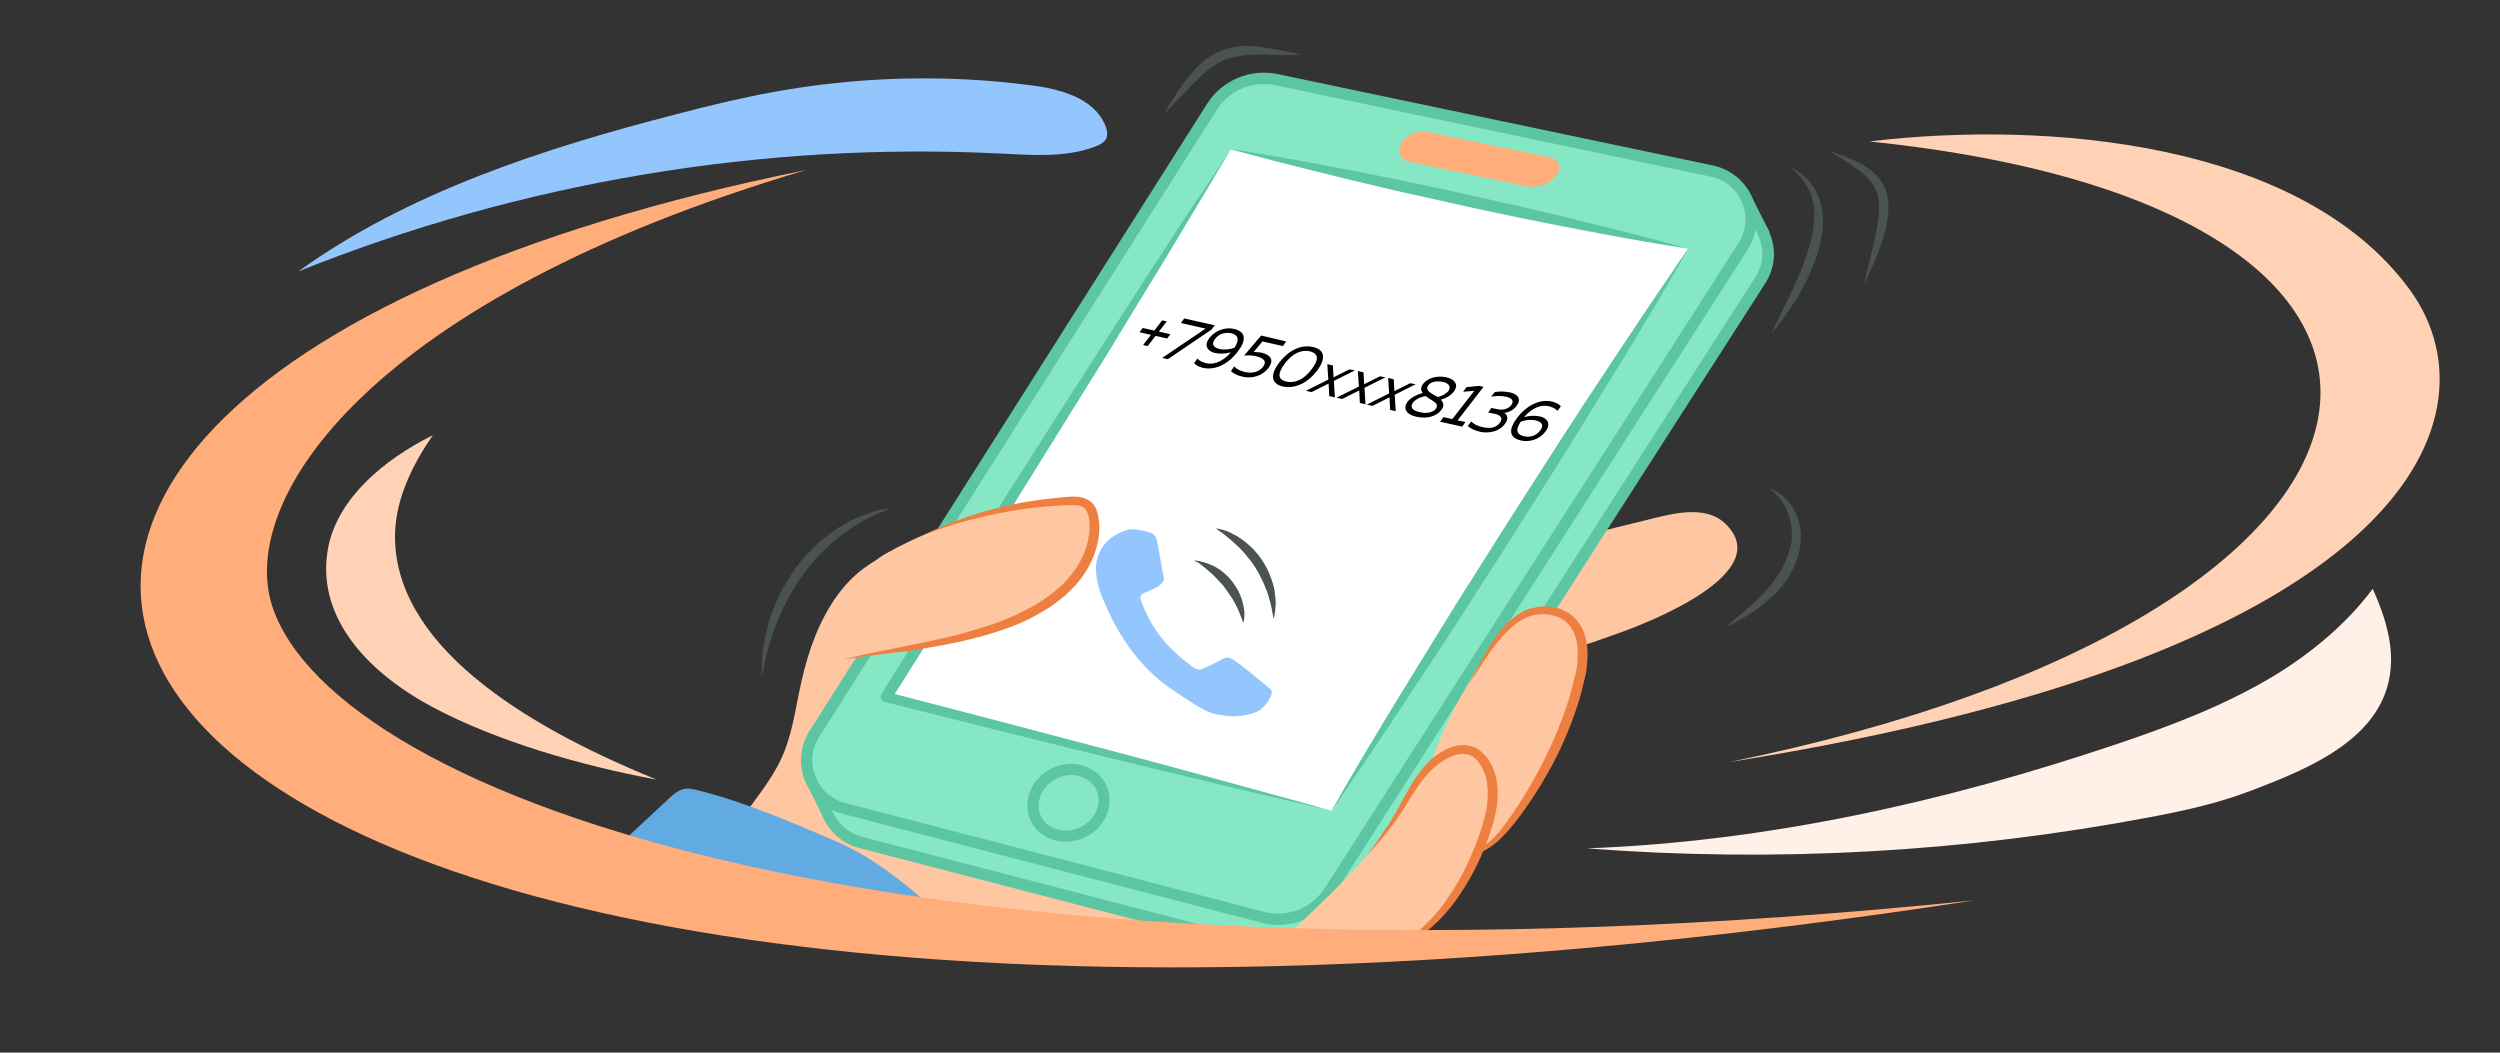 <svg version='1.2' baseProfile='tiny' xmlns='http://www.w3.org/2000/svg' viewBox='0 0 760 320' xml:space='preserve'><rect x="0" y="0" width="760" height="320" fill="#333333" stroke="none"/><switch><g><path fill='#FFD2B5' d='M525.5 231.7C735.9 198.3 760 125 732.3 87.7c-33-44.6-109.9-51.2-164-44.7 200 20.7 177.4 144-42.8 188.7z'/><path fill='#FFF1E8' d='M721.3 179c-8 10.7-18.6 19.5-30.1 26.5-14.8 8.9-31.1 15.1-47.4 20.6-52.1 17.6-106.7 29.8-161.4 31.8 57.2 4.4 114.9 1.2 171.3-9.5 10.1-1.9 20.1-4.1 29.7-7.7 20.1-7.6 46.5-18.1 43.2-44.6-.8-6-2.8-11.6-5.3-17.1z'/><path fill='#FEC7A1' d='M467 166.4c12.2-3 24.4-6.1 36.7-9.1 7-1.7 15.4-3.2 20.7 1.8 15.8 14.9-22.8 30-32.4 33.4-16.7 6-33.6 11.5-51.1 14.1l26.1-40.2zM277.1 166.7c-19.9 3.1-29.3 21.9-33.4 40.2-1.6 7-2.5 14.2-5 20.9-2.9 7.7-7.9 13.6-12.6 20.1-2 2.8-10.3 10.5-9.6 13.8.4 1.7 1.9 2.8 3.4 3.7 6.9 4.4 13.9 8.8 21.5 12 11.7 4.8 24.3 6.3 36.9 7.7 22.1 2.5 44.3 4.7 66.5 4.7 18 0 43.9 1.5 59.9-7.7 2.3-1.3 4.6-3 5.6-5.5 1-2.7.2-5.8-1.5-8.1s-4-4.1-6.4-5.7c-27-18.5-55.9-33.8-82.5-53.1-8.2-6-17.8-11.8-25-19-6.8-7.1-11.9-16.3-17.8-24z'/><path fill='#62ABE2' d='M175.8 268.4c9.2-8.5 18.3-17.1 27.5-25.6 1.3-1.2 2.7-2.5 4.4-2.9 1.5-.4 3.1 0 4.7.4 14.3 3.6 29.1 10 42.5 15.8 15.9 7 30.4 21.1 42.2 33.7l-121.3-21.4z'/><path fill='#86E7C5' d='M536.4 71.4c-.3-.7-.6-1.3-1-2L530 58.7l-5.5 3.4-131.4-27.5c-7.6-1.6-15.3 1.7-19.5 8.2L255.3 229.6l-9.4 5.9 6.1 12.7c1.8 3.8 5.2 6.8 9.7 7.9L389 289.3c7.8 2 16-1.2 20.3-7.9L535.1 85.2c2.8-4.4 3-9.5 1.3-13.8z'/><path fill='#5CC6A3' d='M393.7 291.6c-1.7 0-3.4-.2-5.1-.7l-127.4-33.1c-4.7-1.2-8.7-4.5-10.8-8.9l-6.1-12.7c-.4-.8-.1-1.7.6-2.2l9.1-5.6L372.2 41.9c4.5-7.1 13.1-10.7 21.3-9l130.7 27.5 4.9-3.1c.4-.3.9-.3 1.4-.2.5.1.9.5 1.1.9l5.4 10.7c.4.7.8 1.4 1 2.1v.1c2.1 5.1 1.6 10.7-1.4 15.3L410.8 282.3c-3.8 5.9-10.3 9.3-17.1 9.3zm-145.6-55.5 5.4 11.3c1.7 3.5 4.8 6 8.6 7l127.4 33.1c7.1 1.8 14.5-1.1 18.4-7.2l125.7-196c2.4-3.7 2.8-8.1 1.1-12.2V72c-.2-.5-.5-1.1-.8-1.7 0 0 0-.1-.1-.1l-4.5-9-3.9 2.4c-.4.2-.8.3-1.3.2L392.7 36.3c-6.8-1.4-13.9 1.6-17.7 7.5L256.7 230.6c-.1.2-.3.4-.5.5l-8.1 5z'/><path fill='#86E7C5' d='M368.4 32.4 247.6 223.2c-5.4 8.6-.9 20 8.9 22.6l127.4 33.1c7.8 2 16-1.2 20.3-7.9L529.9 74.9c5.7-8.9.7-20.6-9.6-22.8L387.9 24.2c-7.6-1.6-15.3 1.7-19.5 8.2z'/><path fill='#5CC6A3' d='M388.6 281.2c-1.7 0-3.4-.2-5.1-.7l-127.4-33.1c-5.2-1.4-9.4-5-11.4-10.1-2-5-1.5-10.5 1.4-15.1L367 31.5c4.5-7.1 13.1-10.7 21.3-9l132.4 27.8c5.4 1.1 9.9 4.8 12 9.9 2.1 5.1 1.6 10.9-1.3 15.5L405.6 271.9c-3.8 5.9-10.3 9.3-17 9.3zM369.9 33.4 249 224.1c-2.3 3.6-2.7 8-1.1 12s4.9 6.9 9 8l127.4 33.1c7.1 1.8 14.5-1.1 18.4-7.2L528.5 73.9c2.4-3.7 2.8-8.2 1.1-12.3s-5.2-7-9.5-7.9L387.6 25.9c-6.9-1.4-14 1.6-17.7 7.5z'/><path fill='#FFF' d='M374.1 45.5 269.4 211.9l135.4 34.6L513.2 75.6z'/><path fill='#5CC6A3' d='M374.1 45.5c-4.2 7.1-8.4 14.1-12.6 21.1-4.2 7-8.4 14.1-12.7 21l-12.8 21-13 20.9-13 20.9-13 20.9-13.1 20.8-13.1 20.8-1-2.5 33.8 8.8 33.8 8.9 16.9 4.5 16.9 4.6 16.8 4.6 8.4 2.3 8.4 2.4-8.5-2-8.5-2-17-4-17-4.1-17-4.1-33.9-8.4-33.9-8.5c-.9-.2-1.4-1.1-1.2-2 0-.2.1-.3.2-.5l13-20.8 13.1-20.8 13.2-20.8 13.2-20.7 13.3-20.7 13.3-20.7c4.4-6.9 9-13.7 13.4-20.6 4.6-6.7 9.1-13.5 13.6-20.3zM513.2 75.6s-8.8-1.3-21.9-3.7c-3.3-.6-6.8-1.3-10.6-2s-7.7-1.5-11.8-2.3c-4.1-.8-8.3-1.7-12.6-2.6-4.3-.9-8.6-1.8-13-2.8-4.3-1-8.7-1.9-13-2.9-4.3-.9-8.5-1.9-12.5-2.9-4.1-.9-8-1.9-11.7-2.8-3.7-.9-7.2-1.8-10.5-2.6-13-3.2-21.5-5.7-21.5-5.7s8.8 1.3 21.9 3.7c3.3.6 6.8 1.3 10.6 2s7.7 1.5 11.8 2.3c4.1.8 8.3 1.7 12.6 2.6 4.3.9 8.6 1.8 13 2.8 4.3 1 8.7 1.9 13 2.9 4.3.9 8.5 1.9 12.5 2.9 4.1.9 8 1.9 11.7 2.8 3.7.9 7.2 1.8 10.5 2.6 12.9 3.3 21.5 5.7 21.5 5.7z'/><path fill='#5CC6A3' d='M404.8 246.5s.4-.7 1.1-2c.7-1.3 1.8-3.2 3.2-5.6 2.8-4.8 6.8-11.6 11.7-19.7 2.5-4.1 5.1-8.4 8-13.1 2.8-4.6 5.9-9.5 9-14.6 3.1-5 6.3-10.3 9.7-15.5 3.3-5.3 6.7-10.6 10.1-16 3.4-5.3 6.8-10.7 10.2-15.9 3.3-5.3 6.7-10.4 9.9-15.4s6.4-9.8 9.4-14.3 5.8-8.8 8.5-12.8c5.2-7.9 9.7-14.4 12.8-19 1.5-2.3 2.8-4.1 3.6-5.3.8-1.2 1.3-1.9 1.3-1.9s-.4.7-1.1 2c-.7 1.3-1.8 3.2-3.2 5.6-2.8 4.8-6.8 11.6-11.7 19.7-2.4 4.1-5.1 8.5-8 13.1-2.8 4.6-5.9 9.5-9 14.6-3.1 5-6.3 10.3-9.7 15.5-3.3 5.3-6.7 10.6-10.1 16-3.4 5.3-6.8 10.7-10.2 15.9-3.3 5.3-6.7 10.4-9.9 15.4s-6.4 9.8-9.4 14.3-5.8 8.8-8.5 12.8c-5.2 7.9-9.7 14.4-12.8 19-1.5 2.3-2.8 4.1-3.6 5.3-.9 1.3-1.3 1.9-1.3 1.9z'/><path fill='#FFAD7B' d='M426 43.6c-1.4 2.2-.2 5 2.3 5.5l35.7 7.5c3.5.7 7.2-.6 9.3-3.5 1.5-1.9.4-4.7-1.9-5.2l-37.5-7.8c-3.1-.5-6.2.8-7.9 3.5z'/><path fill='#5CC6A3' d='M324 255.9c-4.6 0-8.8-2.4-10.7-6.5-2.7-5.8.3-13 6.6-15.9 3.1-1.4 6.4-1.7 9.5-.7 3.2 1 5.6 3.1 6.9 5.9 1.3 2.9 1.3 6.1.1 9.1-1.3 3-3.6 5.4-6.7 6.8-1.8.8-3.8 1.3-5.7 1.3zm1.7-20.3c-1.4 0-2.9.3-4.3 1-4.6 2.2-6.9 7.3-5 11.4 1.9 4.1 7.2 5.7 11.9 3.5 2.3-1.1 4-2.8 5-5 .9-2.1.9-4.4 0-6.3-.9-2-2.6-3.4-4.8-4.1-1-.4-1.9-.5-2.8-.5z'/><path fill='#4A534D' d='M353.9 34.7s.3-.7 1-1.9 1.7-2.9 3-4.8c.7-1 1.4-2 2.2-3.1.8-1.1 1.7-2.2 2.7-3.3.5-.5 1-1.1 1.5-1.6s1.2-1.1 1.8-1.6c.6-.5 1.3-.9 2-1.4.7-.4 1.5-.8 2.2-1.2l2.4-.9c.8-.2 1.6-.5 2.4-.6.4-.1.8-.1 1.2-.2.4 0 .8-.1 1.2-.1.8-.1 1.6-.1 2.3 0 1.5 0 3 .2 4.3.4 1.3.2 2.6.4 3.8.6 2.3.4 4.2.9 5.5 1.1 1.3.3 2.1.5 2.1.5s-.8.1-2.2.1c-1.4 0-3.3.1-5.7 0-2.3-.1-5-.2-7.8 0-.7 0-1.4.1-2.1.2-.7.1-1.4.2-2.1.4-.7.1-1.4.4-2.1.5-.7.2-1.3.5-2 .8-.6.3-1.3.6-1.9 1l-1.8 1.2c-.5.5-1.1.8-1.6 1.3-.6.5-1.1 1-1.6 1.5l-2.9 2.9c-.9 1-1.8 1.9-2.6 2.7-1.6 1.7-2.9 3.1-3.9 4.1-.8.8-1.3 1.4-1.3 1.4zM543.6 50.5l.6.3c.4.2 1 .4 1.6.8.3.2.7.5 1.1.7.4.3.8.6 1.3 1 .9.7 1.8 1.6 2.6 2.8.4.6.8 1.2 1.2 1.9.3.7.7 1.4 1 2.2.6 1.5 1 3.3 1.1 5 .3 3.6-.3 7.3-1.3 10.9-.5 1.8-1.2 3.5-1.8 5.2-.7 1.7-1.5 3.3-2.2 4.8-.8 1.5-1.6 3-2.4 4.3-.8 1.3-1.6 2.6-2.4 3.7-1.5 2.3-2.9 4.1-3.8 5.3-1 1.3-1.6 1.9-1.6 1.9s.4-.8 1-2.3c.7-1.4 1.7-3.4 2.9-5.9.6-1.2 1.2-2.5 1.9-3.9s1.3-2.9 2-4.4c.7-1.5 1.3-3.1 1.9-4.7.6-1.6 1.2-3.3 1.7-5 .5-1.7.9-3.4 1.2-5 .2-1.7.4-3.3.4-4.9 0-1.6-.2-3.1-.6-4.5-.3-1.4-.9-2.7-1.5-3.8-.6-1.1-1.3-2.1-2-2.9-.4-.4-.7-.8-1-1.1l-.9-.9c-.6-.5-1.1-.9-1.4-1.2l-.6-.3zM556.2 45.9s.7.2 2 .7c1.3.4 3.1 1.1 5.3 2.1.5.2 1.1.5 1.7.8.6.3 1.2.6 1.7 1 1.2.7 2.4 1.6 3.5 2.8 1.1 1.1 2.1 2.5 2.7 4.1.7 1.6.9 3.3 1 5 0 .8 0 1.5-.1 2.4 0 .8-.2 1.6-.3 2.4-.2 1.6-.6 3.1-1 4.5s-.9 2.8-1.3 4c-.5 1.3-1 2.4-1.4 3.5-.9 2.1-1.8 3.9-2.3 5.1-.6 1.2-.9 1.9-.9 1.9s.1-.8.4-2.1c.3-1.3.7-3.2 1.3-5.5.3-1.1.6-2.3.9-3.6.3-1.3.6-2.6.9-4 .3-1.4.5-2.8.7-4.3.1-.7.2-1.5.2-2.2.1-.7.1-1.5 0-2.2-.1-1.3-.2-2.8-.7-4-.5-1.2-1.1-2.4-2-3.4-.9-1-1.8-1.9-2.8-2.7-1-.8-2-1.5-2.9-2.1-1.9-1.3-3.6-2.3-4.7-3-1.2-.7-1.9-1.2-1.9-1.2z'/><path fill='#FEC7A1' d='M460.5 248.2c8.7-12.1 16.5-27.6 19.6-42.2 1.3-6.1 1.5-13.3-3-17.5-3.1-2.9-7.9-3.5-12-2.3-8.9 2.7-14.4 14.4-18.9 21.9-5.4 9-9.7 18.6-12.7 28.7-1.1 3.9-2.1 7.9-1.7 11.9.4 4 2.3 8.1 5.7 10.2 4 2.4 9.3 1.7 13.3-.7s6.9-6.3 9.7-10z'/><path fill='#ED7F41' d='M437.5 258.8s.1.1.4.2c.2.1.6.3 1 .4.9.3 2.4.6 4.2.6 1.8-.1 4-.6 6.2-1.7 2.2-1.2 4.4-3 6.4-5.4 2-2.4 3.9-5.2 5.9-8.2 2-3 3.9-6.3 5.8-9.8 1.9-3.5 3.6-7.1 5.3-10.9 1.6-3.8 3.1-7.7 4.3-11.7.6-2 1.1-4 1.6-6l.1-.4.1-.4.2-.8.3-1.5c.2-1 .3-2 .3-3 .1-2 0-3.9-.4-5.7-.5-1.8-1.2-3.4-2.4-4.7-2.3-2.6-6.1-3.4-9.4-3-.4.1-.8.1-1.2.2-.2 0-.5.1-.5.1l-.6.2c-.9.3-1.5.7-2.2 1-1.4.8-2.7 1.7-3.8 2.8-2.3 2.1-4.1 4.4-5.6 6.4-1.5 2.1-2.7 4-3.7 5.5-2 3.1-3.2 4.9-3.2 4.9s1-1.9 2.7-5.2c.9-1.6 1.9-3.6 3.3-5.9 1.4-2.2 3-4.7 5.3-7 1.1-1.2 2.5-2.3 4-3.3.8-.5 1.7-1 2.5-1.2l.6-.2c.3-.1.5-.2.7-.2.5-.1.9-.2 1.4-.3 1.9-.4 4-.3 6.1.2 1 .2 2 .6 3 1.2l.7.4.7.5c.2.2.4.3.6.5.3.2.4.4.6.6 1.6 1.6 2.7 3.7 3.2 5.8.6 2.2.7 4.4.6 6.6l-.3 3.3c-.1.5-.2 1.1-.3 1.6l-.2.8-.1.4-.1.4c-.5 2.1-1 4.2-1.6 6.2-1.3 4.1-2.8 8.1-4.5 12-1.7 3.9-3.6 7.6-5.6 11-2 3.5-4.1 6.7-6.2 9.7-2.1 3-4.2 5.8-6.5 8.1-2.2 2.4-4.7 4.2-7.2 5.3-2.5 1.1-4.8 1.4-6.7 1.3-1.9-.1-3.3-.6-4.2-1-.5-.2-.8-.4-1-.5-.5-.2-.6-.2-.6-.2z'/><path fill='#FEC7A1' d='M436.3 279.6c-5.8 6-13 10.2-21.6 10.5-7.5.2-15-1.5-22.3-3.2-.9-.2-2-.8-1.7-1.7.1-.3.3-.4.5-.6 12.5-12.2 25.9-23.8 34.8-39 3.8-6.5 7.6-13.7 14.4-16.7 2.4-1.1 5.3-1.5 7.6-.3 1 .5 1.9 1.4 2.6 2.3 4.5 5.8 3.4 14 1.2 21-2.9 9.4-8.1 20-15.5 27.7z'/><path fill='#ED7F41' d='M415.4 260.2s1.3-1.6 3.3-4.5c1-1.5 2.2-3.2 3.6-5.3 1.3-2.1 2.7-4.5 4.1-7.2 1.5-2.7 3-5.6 5.2-8.5 2.2-2.9 5.1-5.7 8.9-7.3 2-.8 4.2-1.2 6.6-.6 1.2.3 2.3.9 3.2 1.7l1.2 1.2.3.3.3.4.4.6c2.6 3.8 3 8.4 2.7 12.6-.4 4.3-1.7 8.3-3.1 12.1-1.4 3.8-3.1 7.5-5 10.9-1.9 3.4-4 6.5-6.2 9.3-2.3 2.8-4.6 5.2-7.1 7.1-2.4 2-4.9 3.4-7.2 4.5s-4.4 1.6-6.2 2c-1.8.4-3.2.4-4.1.5h-1.5s.5-.1 1.5-.2c.9-.1 2.3-.4 4-.9 1.7-.5 3.7-1.3 5.8-2.4 2.1-1.2 4.4-2.8 6.6-4.8 2.2-2 4.4-4.5 6.4-7.2 2-2.8 3.9-5.9 5.7-9.2 1.7-3.3 3.2-6.9 4.6-10.6 1.3-3.7 2.5-7.5 2.8-11.4.2-1.9.1-3.8-.2-5.7-.3-1.8-1-3.6-1.9-5-1-1.6-2.2-2.8-3.7-3.2-1.5-.4-3.3-.2-4.8.4-3.3 1.3-6 3.6-8.2 6.2-2.2 2.6-3.9 5.4-5.5 8-1.6 2.6-3.2 5-4.7 7s-2.9 3.7-4 5c-1.2 1.4-2.1 2.4-2.8 3.1-.7.8-1 1.1-1 1.1z'/><path fill='#FEC7A1' d='M297.8 192.5c-13.7 4-28.7 5.6-41.5 8.1-.8.2.3-16.5.9-18 2.4-6 6.5-11.1 12.1-14.3 16.9-9.5 36.1-15 55.5-15.9 2.1-.1 4.4-.1 5.9 1.4 1.2 1.1 1.6 2.7 1.8 4.2 1.2 8.8-3.9 17.5-10.9 23.1-6.7 5.3-15 8.9-23.8 11.4z'/><path fill='#ED7F41' d='M280.6 162.7s.5-.3 1.5-.7c1-.5 2.5-1.2 4.4-2 1.9-.8 4.3-1.7 7-2.7 2.8-1 5.9-1.9 9.4-2.8 3.5-.9 7.3-1.7 11.4-2.3 2-.3 4.1-.6 6.3-.8l3.3-.3c1.1-.1 2.3-.2 3.5-.1 1.2.1 2.6.4 3.9 1.3.3.2.6.5.8.7.3.3.5.6.7.9.4.6.6 1.3.8 1.9.2.7.3 1.2.4 2 .1.6.1 1.1.2 1.7v1.9c-.1.6-.1 1.3-.2 1.9-.7 5-3 9.7-6.1 13.5-1.6 1.9-3.4 3.7-5.3 5.2l-1.4 1.1c-.5.4-1 .7-1.5 1.1-1 .7-2 1.3-3.1 1.9-4.1 2.5-8.5 4.3-12.8 5.7-2.1.7-4.3 1.4-6.4 1.9-2.1.5-4.2 1.1-6.2 1.5-4 .9-7.9 1.5-11.4 2.1-3.5.6-6.8 1-9.7 1.3-2.9.4-5.4.7-7.5 1-4.1.6-6.5.9-6.5.9s.6-.1 1.7-.4c1.1-.3 2.7-.6 4.7-1.1 4.1-.8 9.9-2 16.9-3.4 3.5-.7 7.3-1.6 11.2-2.5 2-.5 3.9-1.1 6-1.7 2-.6 4.1-1.3 6.2-2 4.1-1.5 8.3-3.4 12.2-5.7 1-.6 1.9-1.2 2.9-1.9l1.4-1 1.4-1.1c1.8-1.4 3.4-3 4.8-4.8 2.9-3.5 4.9-7.7 5.5-12 .1-.5.1-1.1.2-1.6v-1.6c0-.6-.1-1.1-.1-1.7 0-.4-.1-1-.3-1.4-.1-.5-.3-.9-.5-1.3-.1-.2-.2-.4-.3-.5-.1-.2-.3-.3-.4-.4-.6-.5-1.5-.7-2.5-.8-1-.1-2-.1-3.1 0s-2.2.1-3.2.2c-2.1.1-4.2.3-6.2.5-4 .5-7.8 1.1-11.3 1.8-3.5.7-6.6 1.5-9.4 2.2-2.8.8-5.2 1.5-7.2 2.2-2 .7-3.5 1.2-4.6 1.6l-1.5.6z'/><path fill='#4A534D' d='M271 154.5s-1 .4-2.8 1.1c-.4.2-.9.3-1.5.6-.5.2-1.1.5-1.6.8l-1.8.9c-.6.3-1.3.7-2 1.1-.7.4-1.4.8-2.1 1.3-.7.5-1.4 1-2.2 1.5-.4.3-.8.5-1.1.8-.4.3-.7.6-1.1.9-.7.6-1.5 1.2-2.2 1.8-1.4 1.4-2.9 2.7-4.3 4.3-1.5 1.5-2.7 3.2-4 4.8-1.2 1.7-2.4 3.4-3.4 5.3-1.1 1.8-2 3.6-2.9 5.4l-1.2 2.7c-.2.4-.4.9-.6 1.3-.2.4-.3.9-.5 1.3-.3.9-.6 1.7-.9 2.5-.3.8-.5 1.6-.7 2.4-.2.8-.5 1.5-.7 2.2-.2.7-.3 1.4-.5 2-.2.6-.3 1.2-.4 1.8-.1.6-.2 1.1-.3 1.5-.3 1.9-.6 2.9-.6 2.9v-4.6c.1-.6.1-1.2.2-1.9s.1-1.4.2-2.1c.1-.7.3-1.5.4-2.3.2-.8.3-1.7.5-2.5.2-.9.5-1.7.7-2.7.1-.5.2-.9.4-1.4.2-.5.3-.9.5-1.4.3-.9.7-1.9 1.1-2.9.9-1.9 1.7-3.9 2.8-5.7 1-1.9 2.3-3.7 3.5-5.6 1.4-1.7 2.7-3.5 4.3-5 1.4-1.6 3.1-3 4.7-4.3.8-.6 1.7-1.2 2.5-1.8l1.2-.9c.4-.3.8-.5 1.2-.7.8-.5 1.6-.9 2.4-1.4.8-.4 1.6-.7 2.3-1.1.8-.3 1.5-.7 2.2-.9.7-.2 1.4-.4 2-.7l1.8-.6c.6-.1 1.1-.2 1.5-.3 2-.2 3-.4 3-.4zM537.6 148.4s.2.1.6.2c.4.1.9.3 1.6.7.7.4 1.5.9 2.3 1.6.8.7 1.7 1.6 2.4 2.7.8 1.1 1.5 2.4 2 3.9s.9 3.1 1 4.8v1.3c0 .4 0 .8-.1 1.3-.1.9-.2 1.8-.4 2.7-.4 1.7-1 3.5-1.8 5.1-.8 1.6-1.7 3.2-2.8 4.6-1 1.4-2.2 2.7-3.4 3.8-1.2 1.2-2.4 2.2-3.6 3.1-1.2.9-2.4 1.7-3.4 2.4-2.2 1.4-4.1 2.4-5.4 3.1-1.3.7-2.1 1.1-2.1 1.1s.6-.6 1.8-1.6c1.1-1 2.8-2.3 4.7-4 1-.8 2-1.8 3-2.7 1-1 2.1-2.1 3.1-3.2 1.1-1.2 2-2.4 2.9-3.7.9-1.3 1.7-2.7 2.4-4.2.7-1.4 1.3-2.9 1.7-4.5.1-.4.2-.8.3-1.1.1-.4.1-.7.2-1.1.1-.3.1-.8.1-1.2v-1.1c0-1.5-.1-2.9-.5-4.3-.3-1.3-.8-2.6-1.3-3.7-1.1-2.2-2.5-3.7-3.6-4.7-.6-.5-1-.8-1.4-1-.1-.2-.3-.3-.3-.3z'/><path fill='#FFAD7B' d='M600.3 273.7C5.7 365-114.3 124.3 245 51.7 112.3 91 72.1 151.8 82.8 184.4c19 57.4 192 122.6 517.5 89.3z'/><path fill='#93C6FD' d='M336 38.1c-3.5-8.4-13.9-11.1-22.8-12.2-26.2-3.4-52.9-2.6-78.8 2.2-9.7 1.8-19.2 4.1-28.7 6.6-40.4 10.4-81.5 23.7-115 47.8 67.6-27.1 141.1-39.5 214-35.8 9.6.5 19.5 1.2 28.4-2.2 1.2-.5 2.5-1.1 3.1-2.2.7-1.3.3-2.9-.2-4.2z'/><path fill='#FFD2B5' d='M99.9 165.8c-4.3 20.5 10.4 37.8 31.5 49.1 19.4 10.4 45.4 17.9 68.2 22.1-35.6-14.5-78.3-38.3-79.5-72.5-.4-11.3 4.6-22.3 11.5-32.2-15.3 7.6-28.6 19.2-31.7 33.5z'/><path d='m355.8 101.6-1 1.3-3.5-.8-2.4 3.1-1.4-.3 2.4-3.1-3.5-.8 1-1.3 3.5.8 2.4-3.1 1.4.3-2.4 3.1 3.5.8zM369.3 98.9l-1 1.3-13.3 9-1.7-.4 13.2-8.9-7.5-1.7 1-1.4 9.3 2.1zM375.2 100c3.7.9 3.7 3.5 1 7-3.3 4.2-7.3 5.6-10.6 4.8-1.1-.3-2-.7-2.6-1.4l1-1.4c.6.7 1.5 1.1 2.6 1.4 2.2.5 4.9-.2 7.6-3.3-1.9.5-3.4.5-4.9.2-2.1-.5-3.5-2.2-1.6-4.6 1.9-2.4 5-3.3 7.5-2.7zm-5.8 3c-1.4 1.8-.3 2.7 1.4 3.1 1.3.3 2.9.2 4.5-.4 1.6-2.5 1.1-3.9-1-4.4-1.7-.3-3.6 0-4.9 1.7zM391 103.8l-1 1.4-6.2-1.4-2.7 3.2c.8 0 1.6.1 2.4.2 2.4.6 4.2 2 2 4.8-1.8 2.3-5 3.2-7.8 2.5-1.5-.3-2.8-1-3.5-1.7l1-1.4c.7.8 1.9 1.4 3.3 1.7 2.1.5 4.2 0 5.4-1.5 1.5-1.9 0-2.8-2-3.3-1.1-.3-2.5-.3-3.7-.2l5.2-6.1 7.6 1.8zM399.2 105.5c3.9.9 3.7 3.9 1.1 7.3s-6.4 5.5-10.3 4.7c-3.9-.9-3.7-3.9-1.1-7.3 2.7-3.5 6.4-5.6 10.3-4.7zm-1 1.3c-2.8-.6-5.4.8-7.6 3.7-2.2 2.9-2.3 4.9.5 5.5 2.8.6 5.4-.8 7.6-3.7 2.2-2.8 2.3-4.8-.5-5.5zM411.9 112.6l-6.4 3.2.3 5-1.7-.4-.2-3.8-5.2 2.6-1.7-.4 6.8-3.4-.3-4.7 1.7.4.2 3.6 4.8-2.4 1.7.3zM421.2 114.7l-6.4 3.2.3 5-1.7-.4-.2-3.8-5.2 2.6-1.7-.4 6.8-3.4-.3-4.7 1.7.4.2 3.6 4.8-2.4 1.7.3zM430.4 116.8 424 120l.3 5-1.7-.4-.2-3.8-5.2 2.6-1.7-.4 6.8-3.4-.3-4.7 1.7.4.2 3.6 4.8-2.4 1.7.3zM439.7 114.7c3 .7 3.6 2.6 2.3 4.3-.8 1.1-2.2 2-4 2.5.8.8 1.2 1.9.1 3.2-1.2 1.6-3.9 2.8-7.5 2-3.5-.8-4-2.8-2.7-4.6.8-1 2.5-2.1 4.6-2.6-.6-.8-.7-1.7.2-2.9 1.1-1.4 3.7-2.6 7-1.9zm-6.3 5.7c-1.8.3-3.1 1.1-3.8 1.9-1 1.4-.4 2.5 2 3 2 .5 4 .1 4.8-.9 1.2-1.5-.3-2.2-1.7-3.1-.4-.2-.9-.6-1.3-.9zm5.2-4.3c-1.9-.4-3.6 0-4.3.9-1.2 1.5.3 2.2 1.5 3 .4.2.8.5 1.3.7 1.5-.4 2.6-1.1 3.2-1.8.8-1.1.4-2.4-1.7-2.8zM451 117.6l-7.9 10.2 2.4.5-1 1.4-6.7-1.5 1-1.4 2.7.6 6.7-8.6-3.4.3 1-1.4 3.9-.4 1.3.3zM457.3 125.5c.9.6 1.5 1.7.1 3.5-1.7 2.2-4.7 2.8-7.3 2.3-1.8-.4-3-1-3.9-1.8l1.1-1.4c.8.9 2 1.5 3.7 1.8 1.9.4 3.7.2 4.9-1.3 1.2-1.6.2-2.4-1.5-2.8l-2-.4 1-1.4 1.8.4c1.9.4 3.4-.2 4.2-1.2.9-1.2.4-2.2-1.6-2.6-1.4-.3-2.8-.3-4.5 0l1.1-1.4c1.6-.3 3.1-.2 4.7.1 2.6.6 3.4 2.3 1.9 4.1-.7 1.1-2.3 2-3.7 2.1zM468.2 126.6c2.1.5 3.5 2.2 1.6 4.6-1.9 2.5-5 3.3-7.5 2.7-3.7-.9-3.7-3.5-1-7 3.3-4.2 7.3-5.6 10.6-4.8 1.1.3 2 .7 2.6 1.4l-1 1.4c-.6-.7-1.6-1.1-2.6-1.4-2.2-.5-4.9.2-7.6 3.3 1.9-.5 3.4-.5 4.9-.2zm-5 6c1.7.4 3.6.1 5-1.7s.3-2.7-1.4-3.1c-1.3-.3-2.9-.2-4.5.4-1.7 2.5-1.2 3.9.9 4.4z'/><g><path fill='#93C6FD' d='M386.6 210.1c-.2-.6-1.1-1.2-2.4-2.3-1.3-1.1-7.6-6.2-8.9-7-1.2-.8-2.2-1.3-3.5-.5-1.4.8-5 2.5-6.1 3-1.1.5-2 .3-3.3-.7-1.3-1.1-5.6-3.8-10-9.6-3.4-4.5-5.1-9.2-5.6-10.7-.5-1.4.5-1.8 1.4-2.2.8-.3 1.9-.9 2.9-1.3s1.4-.8 2.1-1.5c.7-.6.7-1.4.5-2.1-.2-.7-1.3-7.4-1.8-10.1-.5-2.7-1.7-3-2.6-3.3-.9-.3-2.5-.6-2.5-.6s-3.1-.7-4.8.1c-1.7.7-6.4 2.3-8.3 8-1.8 5.7 1.6 12.9 2.1 13.9s6 16.2 19.5 25.7 14 8 16.8 8.6c2.8.7 9.6 0 11.7-2.3 2.2-2.1 3-4.5 2.8-5.1zm0 0'/></g><g><path fill='#4A534D' d='M363 170.4s.4 0 1.1.1c.4 0 .8.1 1.3.3.3.1.5.1.8.2l.9.3c.6.2 1.2.5 1.9.8.7.3 1.3.8 2 1.2.6.5 1.3 1 1.9 1.6.6.6 1.2 1.2 1.7 1.9s1 1.4 1.4 2.1c.5.7.8 1.5 1.1 2.2.3.8.6 1.5.7 2.2.2.7.3 1.4.4 2 0 .3.1.6.1.9v.8c0 .5 0 1-.1 1.3-.1.7-.2 1.1-.2 1.1s-.2-.4-.4-1.1c-.1-.3-.3-.7-.5-1.2l-.6-1.5c-.2-.5-.5-1.1-.8-1.7-.3-.6-.7-1.2-1-1.8l-1.2-1.8c-.4-.6-.9-1.2-1.3-1.8-.5-.6-.9-1.2-1.5-1.7-.5-.6-1-1.1-1.5-1.6s-1-1-1.5-1.4c-.5-.4-1-.9-1.4-1.2-.5-.4-.9-.7-1.3-1-.4-.3-.7-.6-1-.7-.7-.2-1-.5-1-.5z'/></g><g><path fill='#4A534D' d='M369.6 160.6s.6.1 1.5.3c.5.1 1 .3 1.7.5.3.1.7.3 1 .4.4.2.7.4 1.1.6l1.2.6c.4.3.8.5 1.2.8l1.2.9c.4.3.8.7 1.2 1 .8.7 1.6 1.5 2.3 2.4.8.8 1.4 1.8 2 2.7.6 1 1.2 2 1.6 3 .5 1 .8 2.1 1.2 3.1.3 1 .6 2 .7 3 .1.5.1 1 .2 1.4 0 .5 0 .9.1 1.3v1.2c0 .4-.1.8-.1 1.1 0 .7-.1 1.3-.2 1.8l-.3 1.5s-.1-.6-.3-1.5c-.1-.5-.2-1-.3-1.7-.1-.6-.3-1.4-.5-2.1-.2-.8-.5-1.6-.7-2.4-.1-.4-.3-.9-.5-1.3s-.3-.9-.5-1.3c-.4-.9-.8-1.8-1.3-2.7-.4-.9-1-1.8-1.5-2.7-.6-.9-1.1-1.7-1.8-2.5-.6-.8-1.3-1.6-1.9-2.3-.7-.7-1.3-1.4-2-2-.7-.6-1.3-1.2-1.9-1.7-.6-.5-1.2-1-1.7-1.4-.5-.4-1-.8-1.4-1-.9-.7-1.3-1-1.3-1z'/></g></g></switch></svg>